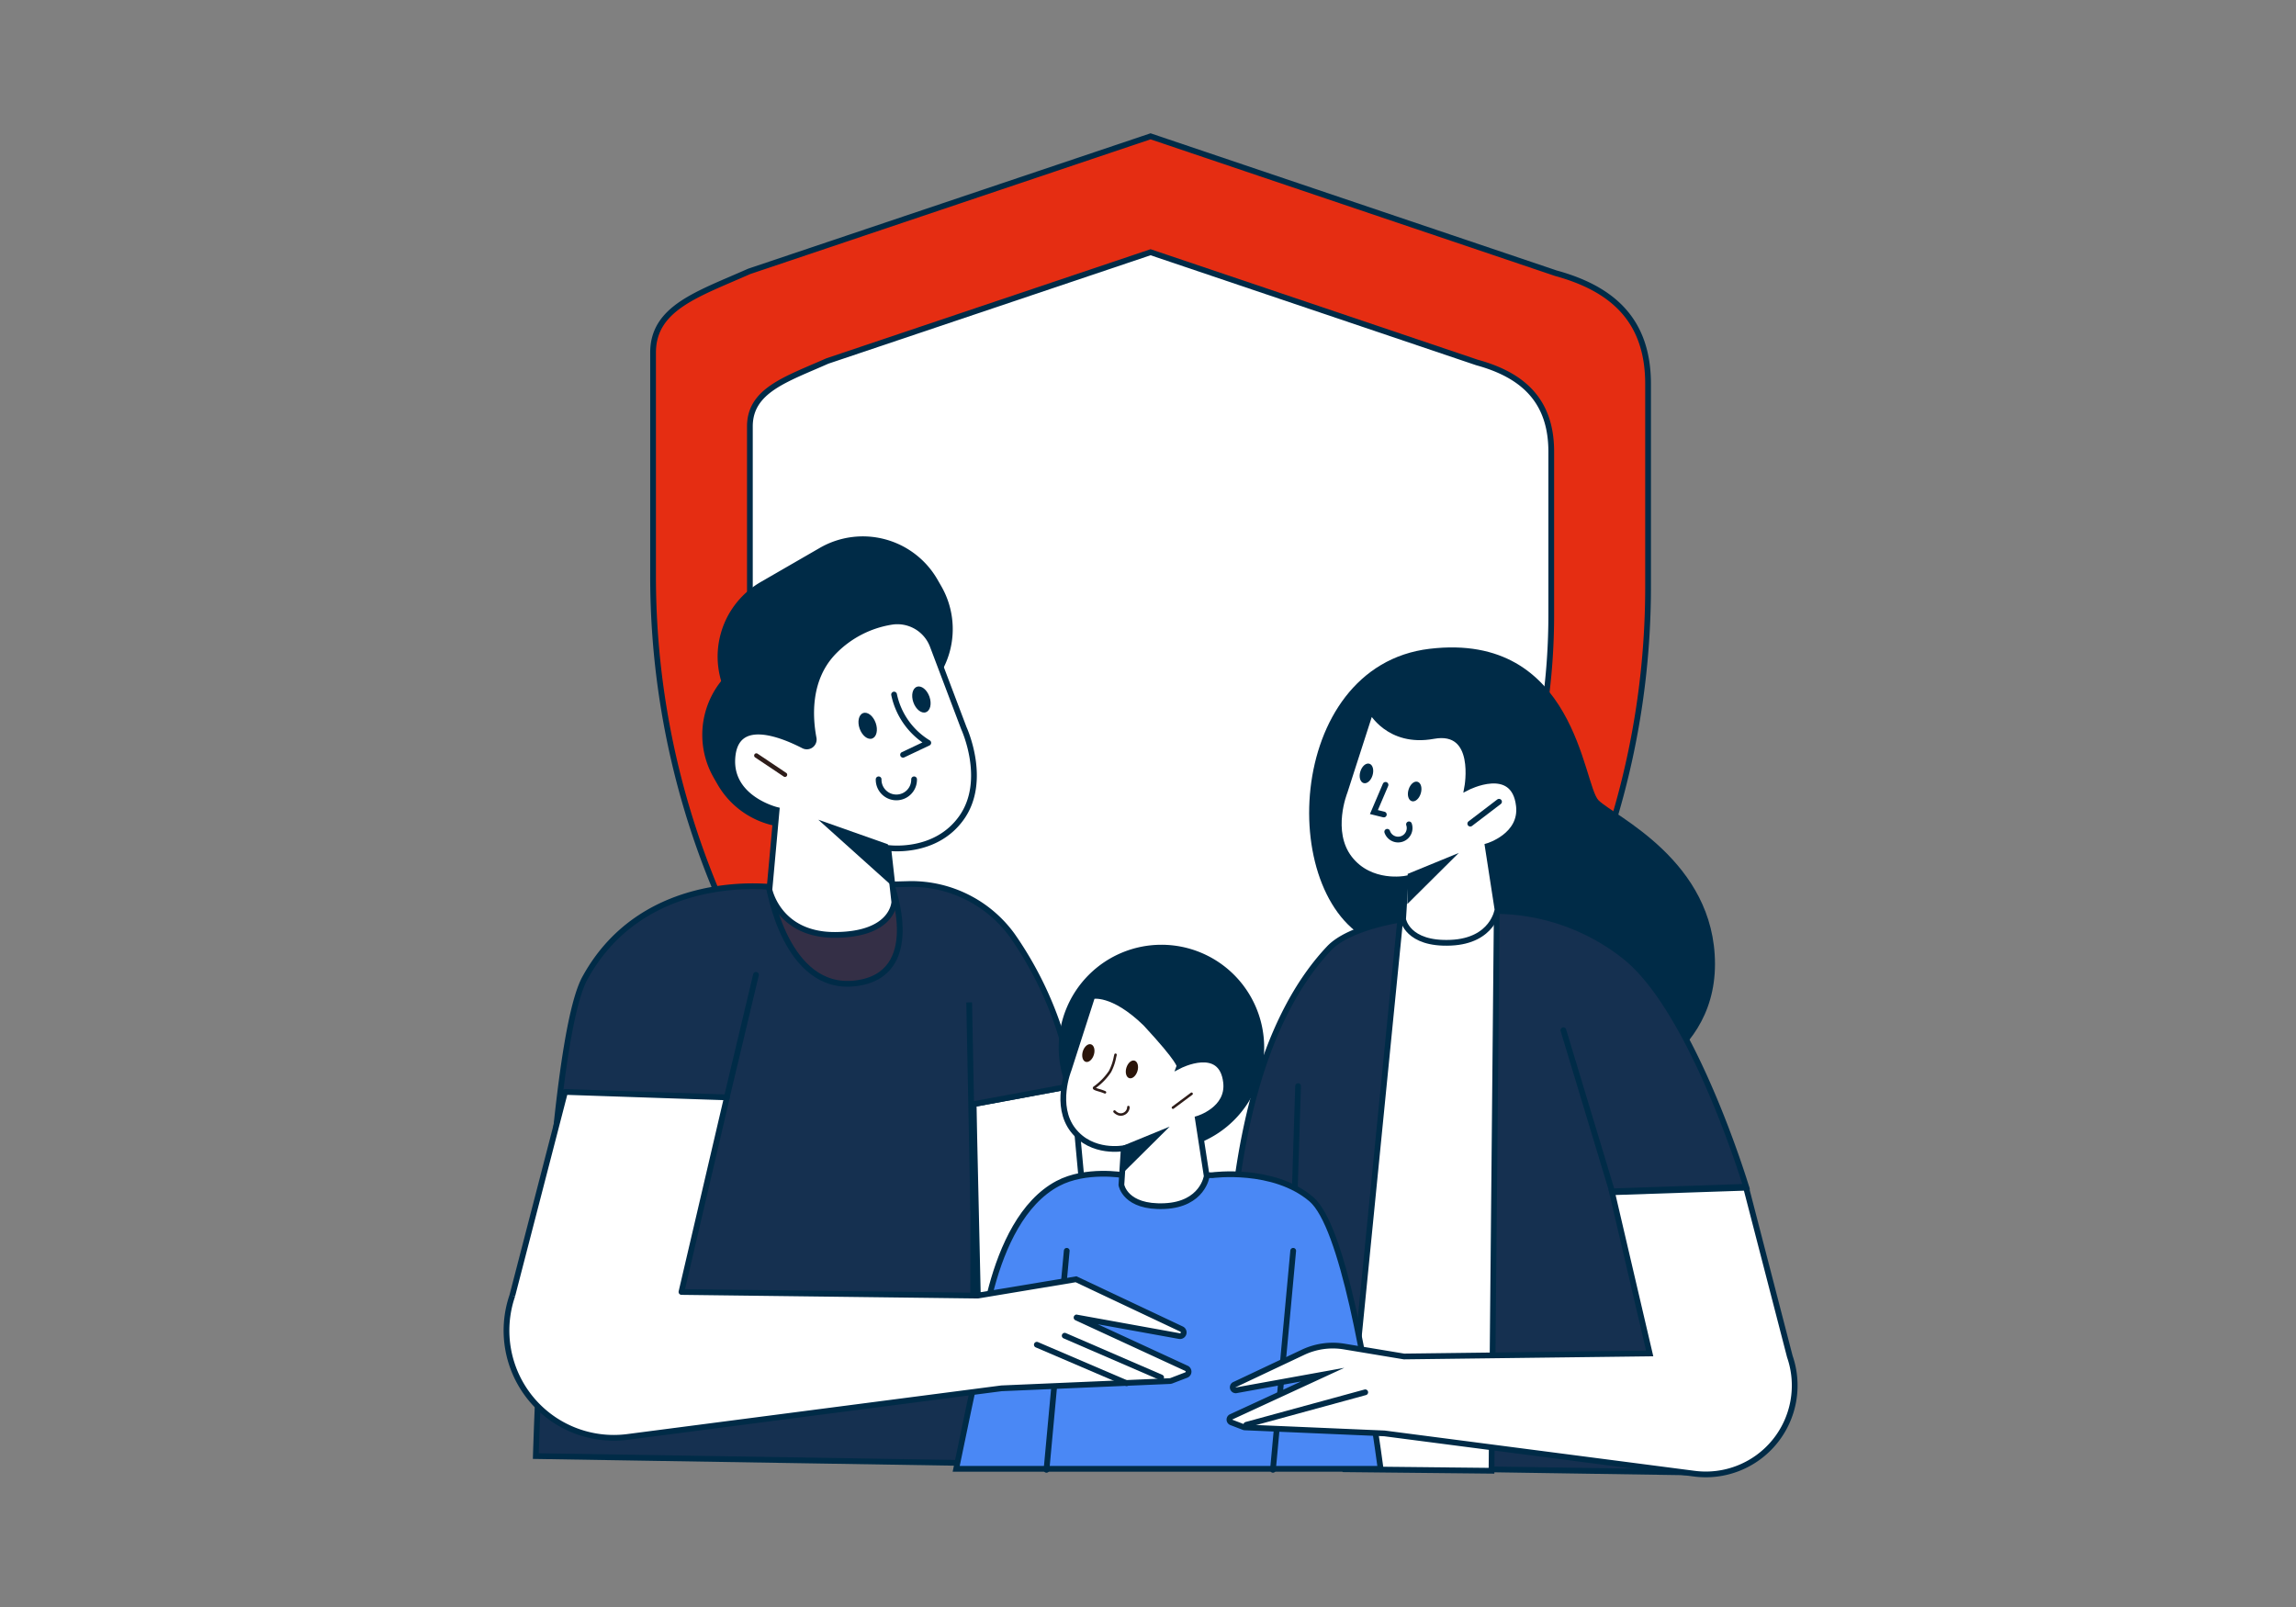 <svg xmlns="http://www.w3.org/2000/svg" xmlns:xlink="http://www.w3.org/1999/xlink" width="320" height="224" viewBox="0 0 320 224">
  <rect x="0" y="0" width="320" height="224" fill="#808080" stroke="none"/>
  <defs>
    <clipPath id="clip-path">
      <rect id="Rectangle_31807" data-name="Rectangle 31807" width="320" height="224" fill="none"/>
    </clipPath>
    <clipPath id="clip-path-2">
      <path id="Rectangle_24323" data-name="Rectangle 24323" d="M0,0H180.717V131.325H0Z" fill="none"/>
    </clipPath>
    <clipPath id="clip-Family_Security3">
      <rect width="320" height="224"/>
    </clipPath>
  </defs>
  <g id="Family_Security3" data-name="Family Security3" clip-path="url(#clip-Family_Security3)">
    <g id="key_ic3">
      <g id="Group_37756" data-name="Group 37756" clip-path="url(#clip-path)">
        <g id="Group_37755" data-name="Group 37755" transform="translate(4849.445 17312.666)">
          <g id="Group_37754" data-name="Group 37754" transform="translate(-4758.425 -17293.666)">
            <path id="Path_35449" data-name="Path 35449" d="M226.1,43.552l-56.482-19.08L113.688,43.295c-7.14,3.174-13.405,5.073-13.405,11.331V85.78A113.392,113.392,0,0,0,170.17,190.536C193.033,183.55,210.1,164.928,220.534,149a112.549,112.549,0,0,0,18.425-62V58.98c0-8.923-5.026-13.28-12.854-15.427" transform="translate(-100.283 -24.472)" fill="#e52d12"/>
            <path id="Path_35450" data-name="Path 35450" d="M226.1,43.552l-56.482-19.08L113.688,43.295c-7.14,3.174-13.405,5.073-13.405,11.331V85.78A113.392,113.392,0,0,0,170.17,190.536C193.033,183.55,210.1,164.928,220.534,149a112.549,112.549,0,0,0,18.425-62V58.98C238.959,50.056,233.933,45.7,226.1,43.552Z" transform="translate(-100.283 -24.472)" fill="none" stroke="#002b47" stroke-miterlimit="10" stroke-width="0.8"/>
            <path id="Path_35451" data-name="Path 35451" d="M205.858,45.235l-45.49-15.367L115.317,45.029c-5.749,2.554-10.795,4.084-10.795,9.124v25.09a91.326,91.326,0,0,0,56.288,84.371c18.412-5.626,32.158-20.626,40.562-33.454A90.642,90.642,0,0,0,216.21,80.222V57.659c0-7.187-4.049-10.7-10.352-12.424" transform="translate(-91.028 -13.709)" fill="#fff"/>
            <path id="Path_35452" data-name="Path 35452" d="M205.858,45.235l-45.49-15.367L115.317,45.029c-5.749,2.554-10.795,4.084-10.795,9.124v25.09a91.326,91.326,0,0,0,56.288,84.371c18.412-5.626,32.158-20.626,40.562-33.454A90.642,90.642,0,0,0,216.21,80.222V57.659C216.21,50.473,212.161,46.963,205.858,45.235Z" transform="translate(-91.028 -13.709)" fill="none" stroke="#002b47" stroke-miterlimit="10" stroke-width="0.8"/>
          </g>
          <g id="Group_24296" data-name="Group 24296" transform="translate(-4779.445 -17237.904)">
            <g id="Group_24295" data-name="Group 24295" clip-path="url(#clip-path-2)">
              <path id="Path_14921" data-name="Path 14921" d="M59.928,53.722l2.151,23.273.569,4.565s-2-1.139-5.99,0a54.165,54.165,0,0,1-9.974,1.42l-.6-26.686Z" transform="translate(19.602 22.85)" fill="#fff"/>
              <path id="Path_14922" data-name="Path 14922" d="M59.928,53.722l2.151,23.273.569,4.565s-2-1.139-5.99,0a54.165,54.165,0,0,1-9.974,1.42l-.6-26.686Z" transform="translate(19.602 22.85)" fill="none" stroke="#002b47" stroke-miterlimit="10" stroke-width="0.8"/>
              <path id="Path_14923" data-name="Path 14923" d="M22.669,22.756l.534.927a12,12,0,0,0,16.388,4.389l8.24-4.756A12,12,0,0,0,52.223,6.927L51.689,6A12,12,0,0,0,35.3,1.609l-8.24,4.758a12,12,0,0,0-4.392,16.388" transform="translate(8.957 0.001)" fill="#002b47"/>
              <path id="Path_14924" data-name="Path 14924" d="M21.165,30.411l.534.927a12,12,0,0,0,16.388,4.389l8.24-4.756A12,12,0,0,0,50.72,14.582l-.534-.927A12,12,0,0,0,33.8,9.264l-8.24,4.757a12,12,0,0,0-4.392,16.39" transform="translate(8.318 3.257)" fill="#002b47"/>
              <path id="Path_14925" data-name="Path 14925" d="M64.29,64.685l13.841-2.571a50.258,50.258,0,0,0-8.475-20.982A17.379,17.379,0,0,0,55.417,34l-18.788.485S18.462,31.852,10.114,47.134c-5.139,9.407-6.832,66.61-6.832,66.61l60.912.98Z" transform="translate(1.397 14.458)" fill="#153050"/>
              <path id="Path_14926" data-name="Path 14926" d="M64.29,64.685l13.841-2.571a50.258,50.258,0,0,0-8.475-20.982A17.379,17.379,0,0,0,55.417,34l-18.788.485S18.462,31.852,10.114,47.134c-5.139,9.407-6.832,66.61-6.832,66.61l60.912.98Z" transform="translate(1.397 14.458)" fill="none" stroke="#002b47" stroke-miterlimit="10" stroke-width="0.8"/>
              <path id="Path_14927" data-name="Path 14927" d="M43.181,34.172l-17.094.18s2.277,14.589,12.031,13.421,5.064-13.6,5.064-13.6" transform="translate(11.095 14.534)" fill="rgba(229,45,18,0.15)"/>
              <path id="Path_14928" data-name="Path 14928" d="M43.181,34.172l-17.094.18s2.277,14.589,12.031,13.421,5.064-13.6,5.064-13.6" transform="translate(11.095 14.534)" fill="none" stroke="#002b47" stroke-miterlimit="10" stroke-width="0.8"/>
              <path id="Path_14929" data-name="Path 14929" d="M44.229,39.9s6.6.951,10.248-4.256S54.77,23.2,54.77,23.2L50.424,11.714a5.257,5.257,0,0,0-5.793-3.327,14.354,14.354,0,0,0-7.914,4.087c-3.778,3.809-3.447,9.184-2.885,12.13a.966.966,0,0,1-1.393,1.037c-3.266-1.681-9.552-4.122-9.933,1.754-.363,5.623,6.171,7.206,6.171,7.206L27.671,45.718s1.275,6.346,9.172,6.3c8.131-.043,8.231-4.593,8.231-4.593Z" transform="translate(9.566 3.536)" fill="#fff"/>
              <path id="Path_14930" data-name="Path 14930" d="M44.229,39.9s6.6.951,10.248-4.256S54.77,23.2,54.77,23.2L50.424,11.714a5.257,5.257,0,0,0-5.793-3.327,14.354,14.354,0,0,0-7.914,4.087c-3.778,3.809-3.447,9.184-2.885,12.13a.966.966,0,0,1-1.393,1.037c-3.266-1.681-9.552-4.122-9.933,1.754-.363,5.623,6.171,7.206,6.171,7.206L27.671,45.718s1.275,6.346,9.172,6.3c8.131-.043,8.231-4.593,8.231-4.593Z" transform="translate(9.566 3.536)" fill="none" stroke="#002b47" stroke-miterlimit="10" stroke-width="0.8"/>
              <path id="Path_14931" data-name="Path 14931" d="M40.95,36.736l-.347-5.6-9.7-3.424Z" transform="translate(13.145 11.786)" fill="#002b47"/>
              <path id="Path_14932" data-name="Path 14932" d="M24.682,21.355a.309.309,0,0,1,.43-.084l3.967,2.66a.31.31,0,1,1-.342.515l-3.967-2.656a.31.31,0,0,1-.085-.43" transform="translate(10.476 9.025)" fill="#2e1d1a" fill-rule="evenodd"/>
              <path id="Path_14933" data-name="Path 14933" d="M40.743,14.724c.618-.219,1.4.4,1.746,1.38s.124,1.952-.494,2.169-1.4-.4-1.746-1.38-.124-1.952.494-2.169" transform="translate(17.05 6.245)" fill="#002b47"/>
              <path id="Path_14934" data-name="Path 14934" d="M35.489,17.294c.618-.219,1.4.4,1.746,1.38s.124,1.952-.494,2.169-1.4-.4-1.746-1.38-.124-1.952.494-2.169" transform="translate(14.815 7.338)" fill="#002b47"/>
              <path id="Path_14935" data-name="Path 14935" d="M95.689,11.053c-20.4,2.428-21.416,35.742-7.333,41.082C97.383,55.56,102.73,55,102.73,55l17.193,18.26S135.463,69.376,135.463,55s-14.038-20.638-16.223-22.823-3.155-23.548-23.55-21.123" transform="translate(33.559 4.62)" fill="#002b47"/>
              <path id="Path_14936" data-name="Path 14936" d="M82.767,42.217,93.455,52.946l-2.72,21.948L72.042,71.316Z" transform="translate(30.642 17.957)" fill="#1272e2"/>
              <path id="Path_14937" data-name="Path 14937" d="M82.767,42.217,93.455,52.946l-2.72,21.948L72.042,71.316Z" transform="translate(30.642 17.957)" fill="none" stroke="#002b47" stroke-miterlimit="10" stroke-width="0.8"/>
              <path id="Line_1155" data-name="Line 1155" d="M4.387,0,0,16.974" transform="translate(109.258 73.934)" fill="none" stroke="#2b150a" stroke-linecap="round" stroke-linejoin="round" stroke-width="0.8"/>
              <path id="Path_14938" data-name="Path 14938" d="M95.927,37.694l12.811-1.051a29.278,29.278,0,0,1,17.222,6.091c9.661,7.246,17.222,32.343,17.222,32.343l-18.482.63,11.736,39.2-64.367-.975S65.377,62.818,85.01,41.894c2.937-3.18,10.921-4.2,10.921-4.2" transform="translate(30.184 15.585)" fill="#153050"/>
              <path id="Path_14939" data-name="Path 14939" d="M95.927,37.694l12.811-1.051a29.278,29.278,0,0,1,17.222,6.091c9.661,7.246,17.222,32.343,17.222,32.343l-18.482.63,11.736,39.2-64.367-.975S65.377,62.818,85.01,41.894C87.942,38.715,95.927,37.694,95.927,37.694Z" transform="translate(30.184 15.585)" fill="none" stroke="#002b47" stroke-miterlimit="10" stroke-width="0.8"/>
              <path id="Path_14940" data-name="Path 14940" d="M102.8,114.64l.732-77.946L90.08,37.8l-7.61,76.63Z" transform="translate(35.076 15.607)" fill="#fff"/>
              <path id="Path_14941" data-name="Path 14941" d="M102.8,114.64l.732-77.946L90.08,37.8l-7.61,76.63Z" transform="translate(35.076 15.607)" fill="none" stroke="#002b47" stroke-miterlimit="10" stroke-width="0.8"/>
              <path id="Path_14942" data-name="Path 14942" d="M91.121,40.475s-4.9.956-7.821-2.806-.683-9.3-.683-9.3l3.656-11.344s2.453,4.709,8.72,3.563S99.7,27.76,99.7,27.76s6.526-3.379,7.205,2.555c.482,4.191-4.35,5.62-4.35,5.62l1.366,8.848s-.6,4.359-6.511,4.619c-6.084.27-6.645-3.264-6.645-3.264Z" transform="translate(34.79 7.242)" fill="#fff"/>
              <path id="Path_14943" data-name="Path 14943" d="M91.121,40.475s-4.9.956-7.821-2.806-.683-9.3-.683-9.3l3.656-11.344s2.453,4.709,8.72,3.563S99.7,27.76,99.7,27.76s6.526-3.379,7.205,2.555c.482,4.191-4.35,5.62-4.35,5.62l1.366,8.848s-.6,4.359-6.511,4.619c-6.084.27-6.645-3.264-6.645-3.264Z" transform="translate(34.79 7.242)" fill="none" stroke="#002b47" stroke-miterlimit="10" stroke-width="0.8"/>
              <path id="Path_14944" data-name="Path 14944" d="M86.616,28.436l-1.382-.342L86.853,24.3" transform="translate(36.252 10.337)" fill="#fff" fill-rule="evenodd"/>
              <path id="Path_14945" data-name="Path 14945" d="M86.616,28.436l-1.382-.342L86.853,24.3" transform="translate(36.252 10.337)" fill="none" stroke="#002b47" stroke-linecap="round" stroke-miterlimit="10" stroke-width="0.8"/>
              <path id="Path_14946" data-name="Path 14946" d="M88.5,38.087l.052-4.206,7.121-2.921Z" transform="translate(37.641 13.169)" fill="#002b47"/>
              <path id="Path_14947" data-name="Path 14947" d="M83.933,23.336c-.228.746-.022,1.464.455,1.605s1.032-.351,1.252-1.1.022-1.464-.455-1.6-1.032.351-1.253,1.1" transform="translate(35.66 9.451)" fill="#002b47"/>
              <path id="Path_14948" data-name="Path 14948" d="M88.648,25.107c-.228.746-.022,1.464.455,1.605s1.032-.351,1.253-1.1.022-1.464-.455-1.605-1.032.352-1.253,1.1" transform="translate(37.666 10.203)" fill="#002b47"/>
              <path id="Line_1156" data-name="Line 1156" d="M0,3.057,4.009,0" transform="translate(134.915 36.991)" fill="#fff"/>
              <path id="Line_1157" data-name="Line 1157" d="M0,3.057,4.009,0" transform="translate(134.915 36.991)" fill="none" stroke="#002b47" stroke-linecap="round" stroke-miterlimit="10" stroke-width="0.8"/>
              <path id="Path_14949" data-name="Path 14949" d="M89.569,28.164A1.6,1.6,0,0,1,86.536,29.2" transform="translate(36.807 11.98)" fill="#fff" fill-rule="evenodd"/>
              <path id="Path_14950" data-name="Path 14950" d="M89.569,28.164A1.6,1.6,0,0,1,86.536,29.2" transform="translate(36.807 11.98)" fill="none" stroke="#002b47" stroke-linecap="round" stroke-miterlimit="10" stroke-width="0.8"/>
              <path id="Line_1158" data-name="Line 1158" d="M6.781,22.452,0,0" transform="translate(147.894 68.842)" fill="#1272e2"/>
              <path id="Line_1159" data-name="Line 1159" d="M6.781,22.452,0,0" transform="translate(147.894 68.842)" fill="none" stroke="#002b47" stroke-linecap="round" stroke-miterlimit="10" stroke-width="0.8"/>
              <path id="Line_1160" data-name="Line 1160" d="M0,17.085,4.064,0" transform="translate(31.298 61.116)" fill="#1272e2"/>
              <path id="Line_1161" data-name="Line 1161" d="M0,17.085,4.064,0" transform="translate(31.298 61.116)" fill="none" stroke="#002b47" stroke-linecap="round" stroke-miterlimit="10" stroke-width="0.8"/>
              <path id="Line_1162" data-name="Line 1162" d="M.454,0,0,14.247" transform="translate(110.465 76.63)" fill="#1272e2"/>
              <path id="Line_1163" data-name="Line 1163" d="M.454,0,0,14.247" transform="translate(110.465 76.63)" fill="none" stroke="#002b47" stroke-linecap="round" stroke-miterlimit="10" stroke-width="0.8"/>
              <path id="Path_14951" data-name="Path 14951" d="M83.049,54.258A14.318,14.318,0,1,1,68.729,39.94a14.318,14.318,0,0,1,14.32,14.318" transform="translate(23.142 16.989)" fill="#002b47"/>
              <path id="Path_14952" data-name="Path 14952" d="M93.889,65.889c-5.288-4.516-13.8-3.353-13.8-3.353H67.7s-5.245-.923-9.159,1.16c-9.906,5.261-10.966,24.769-10.966,24.769l-.028-.05c-.86,4.014-2.021,9.5-3.16,15.051h59.156C101.6,89.194,98.206,69.574,93.889,65.89" transform="translate(18.88 26.513)" fill="#4a88f5"/>
              <path id="Path_14953" data-name="Path 14953" d="M93.889,65.889c-5.288-4.516-13.8-3.353-13.8-3.353H67.7s-5.245-.923-9.159,1.16c-9.906,5.261-10.966,24.769-10.966,24.769l-.028-.05c-.86,4.014-2.021,9.5-3.16,15.051h59.156C101.6,89.194,98.2,69.574,93.889,65.889Z" transform="translate(18.88 26.513)" fill="none" stroke="#002b47" stroke-miterlimit="10" stroke-width="0.8"/>
              <path id="Path_14954" data-name="Path 14954" d="M63.287,66.176s-4.428.864-7.069-2.535-.615-8.408-.615-8.408l3.3-10.256s2.787-.714,7.433,3.8c4.9,5.289,4.7,5.9,4.7,5.9s5.9-3.053,6.512,2.31c.436,3.789-3.931,5.079-3.931,5.079l1.233,8s-.543,3.941-5.887,4.178c-5.5.243-6.006-2.951-6.006-2.951Z" transform="translate(23.334 19.114)" fill="#fff"/>
              <path id="Path_14955" data-name="Path 14955" d="M63.287,66.176s-4.428.864-7.069-2.535-.615-8.408-.615-8.408l3.3-10.256s2.787-.714,7.433,3.8c4.9,5.289,4.7,5.9,4.7,5.9s5.9-3.053,6.512,2.31c.436,3.789-3.931,5.079-3.931,5.079l1.233,8s-.543,3.941-5.887,4.178c-5.5.243-6.006-2.951-6.006-2.951Z" transform="translate(23.334 19.114)" fill="none" stroke="#002b47" stroke-miterlimit="10" stroke-width="0.8"/>
              <path id="Path_14956" data-name="Path 14956" d="M60.709,64.165l.047-3.8L67.2,57.725Z" transform="translate(25.821 24.552)" fill="#002b47"/>
              <path id="Path_14957" data-name="Path 14957" d="M68.374,54.461a.176.176,0,0,0-.248-.035l-2.593,1.93a.176.176,0,1,0,.211.282l2.594-1.93a.176.176,0,0,0,.035-.247" transform="translate(27.841 23.134)" fill="#2e1d1a" fill-rule="evenodd"/>
              <path id="Path_14958" data-name="Path 14958" d="M61.857,55.858l.176-.006v.013a.114.114,0,0,1,0,.028.667.667,0,0,1-.007.1,1.366,1.366,0,0,1-.08.307,1.235,1.235,0,0,1-.7.69,1.182,1.182,0,0,1-1.04-.067,1.708,1.708,0,0,1-.3-.2q-.042-.038-.083-.077l-.019-.024-.007-.007.131-.114-.131.114a.175.175,0,1,1,.264-.228l.016.016.061.057a1.353,1.353,0,0,0,.236.163.836.836,0,0,0,.737.051.889.889,0,0,0,.562-.717.161.161,0,0,1,.007-.064v-.018a.175.175,0,0,1,.17-.181.179.179,0,0,1,.183.171Z" transform="translate(25.413 23.684)" fill="#2e1d1a" fill-rule="evenodd"/>
              <path id="Path_14959" data-name="Path 14959" d="M60.955,50.58a.176.176,0,0,0-.214.13l-.073.3a7.094,7.094,0,0,1-.674,1.984,8.531,8.531,0,0,1-2.142,2.192.249.249,0,0,0-.1.261.323.323,0,0,0,.147.178,1.978,1.978,0,0,0,.419.169c.084.027.174.055.265.081a5.889,5.889,0,0,1,.782.271.176.176,0,0,0,.236-.083.179.179,0,0,0-.084-.236,6.158,6.158,0,0,0-.855-.3l-.238-.073q-.123-.038-.243-.085a8.484,8.484,0,0,0,2.117-2.2,7.433,7.433,0,0,0,.708-2.07l.075-.306a.178.178,0,0,0-.13-.214M58.076,55.31Z" transform="translate(24.562 21.511)" fill="#2e1d1a" fill-rule="evenodd"/>
              <path id="Path_14960" data-name="Path 14960" d="M56.791,50.673c-.2.674-.018,1.324.408,1.451s.933-.318,1.139-.992.018-1.324-.408-1.449-.935.317-1.139.991" transform="translate(24.12 21.123)" fill="#2b150a"/>
              <path id="Path_14961" data-name="Path 14961" d="M61.053,52.271c-.2.674-.018,1.324.408,1.451S62.4,53.4,62.6,52.73s.018-1.324-.408-1.451-.933.318-1.139.992" transform="translate(25.932 21.802)" fill="#2b150a"/>
              <path id="Line_1164" data-name="Line 1164" d="M0,30.536,2.823,0" transform="translate(75.852 99.584)" fill="#1272e2"/>
              <path id="Line_1165" data-name="Line 1165" d="M0,30.536,2.823,0" transform="translate(75.852 99.584)" fill="none" stroke="#002b47" stroke-linecap="round" stroke-miterlimit="10" stroke-width="0.8"/>
              <path id="Line_1166" data-name="Line 1166" d="M0,30.536,2.823,0" transform="translate(107.414 99.584)" fill="#1272e2"/>
              <path id="Line_1167" data-name="Line 1167" d="M0,30.536,2.823,0" transform="translate(107.414 99.584)" fill="none" stroke="#002b47" stroke-linecap="round" stroke-miterlimit="10" stroke-width="0.8"/>
              <path id="Path_14962" data-name="Path 14962" d="M1.23,82.719,8.578,54.34s0-.007.01-.007l22.537.759a.01.01,0,0,1,.009.013l-6.33,27.1a.01.01,0,0,0,.009.013l41.3.506L79.8,80.445H79.8L94.51,87.391a.517.517,0,0,1-.312.976L79.874,85.775a.01.01,0,0,0,0,.018l15.315,7.069a.507.507,0,0,1-.032.934l-2.1.807-.161.033L69.413,95.647,17.3,102.422a14.955,14.955,0,0,1-16.067-19.7" transform="translate(0.173 23.109)" fill="#fff"/>
              <path id="Path_14963" data-name="Path 14963" d="M1.23,82.719,8.578,54.34s0-.007.01-.007l22.537.759a.01.01,0,0,1,.009.013l-6.33,27.1a.01.01,0,0,0,.009.013l41.3.506L79.8,80.445H79.8L94.51,87.391a.517.517,0,0,1-.312.976L79.874,85.775a.01.01,0,0,0,0,.018l15.315,7.069a.507.507,0,0,1-.032.934l-2.1.807-.161.033L69.413,95.647,17.3,102.422a14.955,14.955,0,0,1-16.067-19.7" transform="translate(0.173 23.109)" fill="none" stroke="#002b47" stroke-miterlimit="10" stroke-width="0.8"/>
              <path id="Line_1168" data-name="Line 1168" d="M0,0,13.445,5.82" transform="translate(78.389 111.423)" fill="#fff"/>
              <path id="Line_1169" data-name="Line 1169" d="M0,0,13.445,5.82" transform="translate(78.389 111.423)" fill="none" stroke="#002b47" stroke-linecap="round" stroke-miterlimit="10" stroke-width="0.8"/>
              <path id="Line_1170" data-name="Line 1170" d="M0,0,12.518,5.366" transform="translate(74.505 112.679)" fill="#fff"/>
              <path id="Line_1171" data-name="Line 1171" d="M0,0,12.518,5.366" transform="translate(74.505 112.679)" fill="none" stroke="#002b47" stroke-linecap="round" stroke-miterlimit="10" stroke-width="0.8"/>
              <path id="Path_14964" data-name="Path 14964" d="M38.314,15.47A10.362,10.362,0,0,0,43.08,22.2l-3.515,1.665" transform="translate(16.296 6.581)" fill="#fff"/>
              <path id="Path_14965" data-name="Path 14965" d="M38.314,15.47A10.362,10.362,0,0,0,43.08,22.2l-3.515,1.665" transform="translate(16.296 6.581)" fill="none" stroke="#002b47" stroke-linecap="round" stroke-linejoin="round" stroke-width="0.8"/>
              <path id="Path_14966" data-name="Path 14966" d="M41.747,23.761a2.472,2.472,0,1,1-4.943,0" transform="translate(15.653 10.107)" fill="#fff"/>
              <path id="Path_14967" data-name="Path 14967" d="M41.747,23.761a2.472,2.472,0,1,1-4.943,0" transform="translate(15.653 10.107)" fill="none" stroke="#002b47" stroke-linecap="round" stroke-linejoin="round" stroke-width="0.8"/>
              <path id="Line_1172" data-name="Line 1172" d="M.567,29.03,0,0" transform="translate(65.077 64.963)" fill="#fedd31"/>
              <path id="Line_1173" data-name="Line 1173" d="M.567,29.03,0,0" transform="translate(65.077 64.963)" fill="none" stroke="#002b47" stroke-miterlimit="10" stroke-width="0.8"/>
              <path id="Path_14968" data-name="Path 14968" d="M149.21,87.227,143.119,63.7l-18.692.63,5.249,22.472-34.233.42L87.1,85.836a9.7,9.7,0,0,0-5.739.8l-9.5,4.487a.419.419,0,0,0,.254.8L84.1,89.754,71.35,95.639a.419.419,0,0,0,.026.772l1.738.668a.425.425,0,0,0,.132.028l19.464.837,43.182,5.613A12.392,12.392,0,0,0,149.21,87.227" transform="translate(30.244 27.096)" fill="#fff"/>
              <path id="Path_14969" data-name="Path 14969" d="M149.21,87.227,143.119,63.7l-18.692.63,5.249,22.472-34.233.42L87.1,85.836a9.7,9.7,0,0,0-5.739.8l-9.5,4.487a.419.419,0,0,0,.254.8L84.1,89.754,71.35,95.639a.419.419,0,0,0,.026.772l1.738.668a.425.425,0,0,0,.132.028l19.464.837,43.182,5.613A12.392,12.392,0,0,0,149.21,87.227Z" transform="translate(30.244 27.096)" fill="none" stroke="#002b47" stroke-miterlimit="10" stroke-width="0.8"/>
              <path id="Line_1174" data-name="Line 1174" d="M0,4.527,16.581,0" transform="translate(103.697 119.311)" fill="#fff"/>
              <path id="Line_1175" data-name="Line 1175" d="M0,4.527,16.581,0" transform="translate(103.697 119.311)" fill="none" stroke="#002b47" stroke-linecap="round" stroke-miterlimit="10" stroke-width="0.8"/>
            </g>
          </g>
        </g>
      </g>
    </g>
  </g>
</svg>
